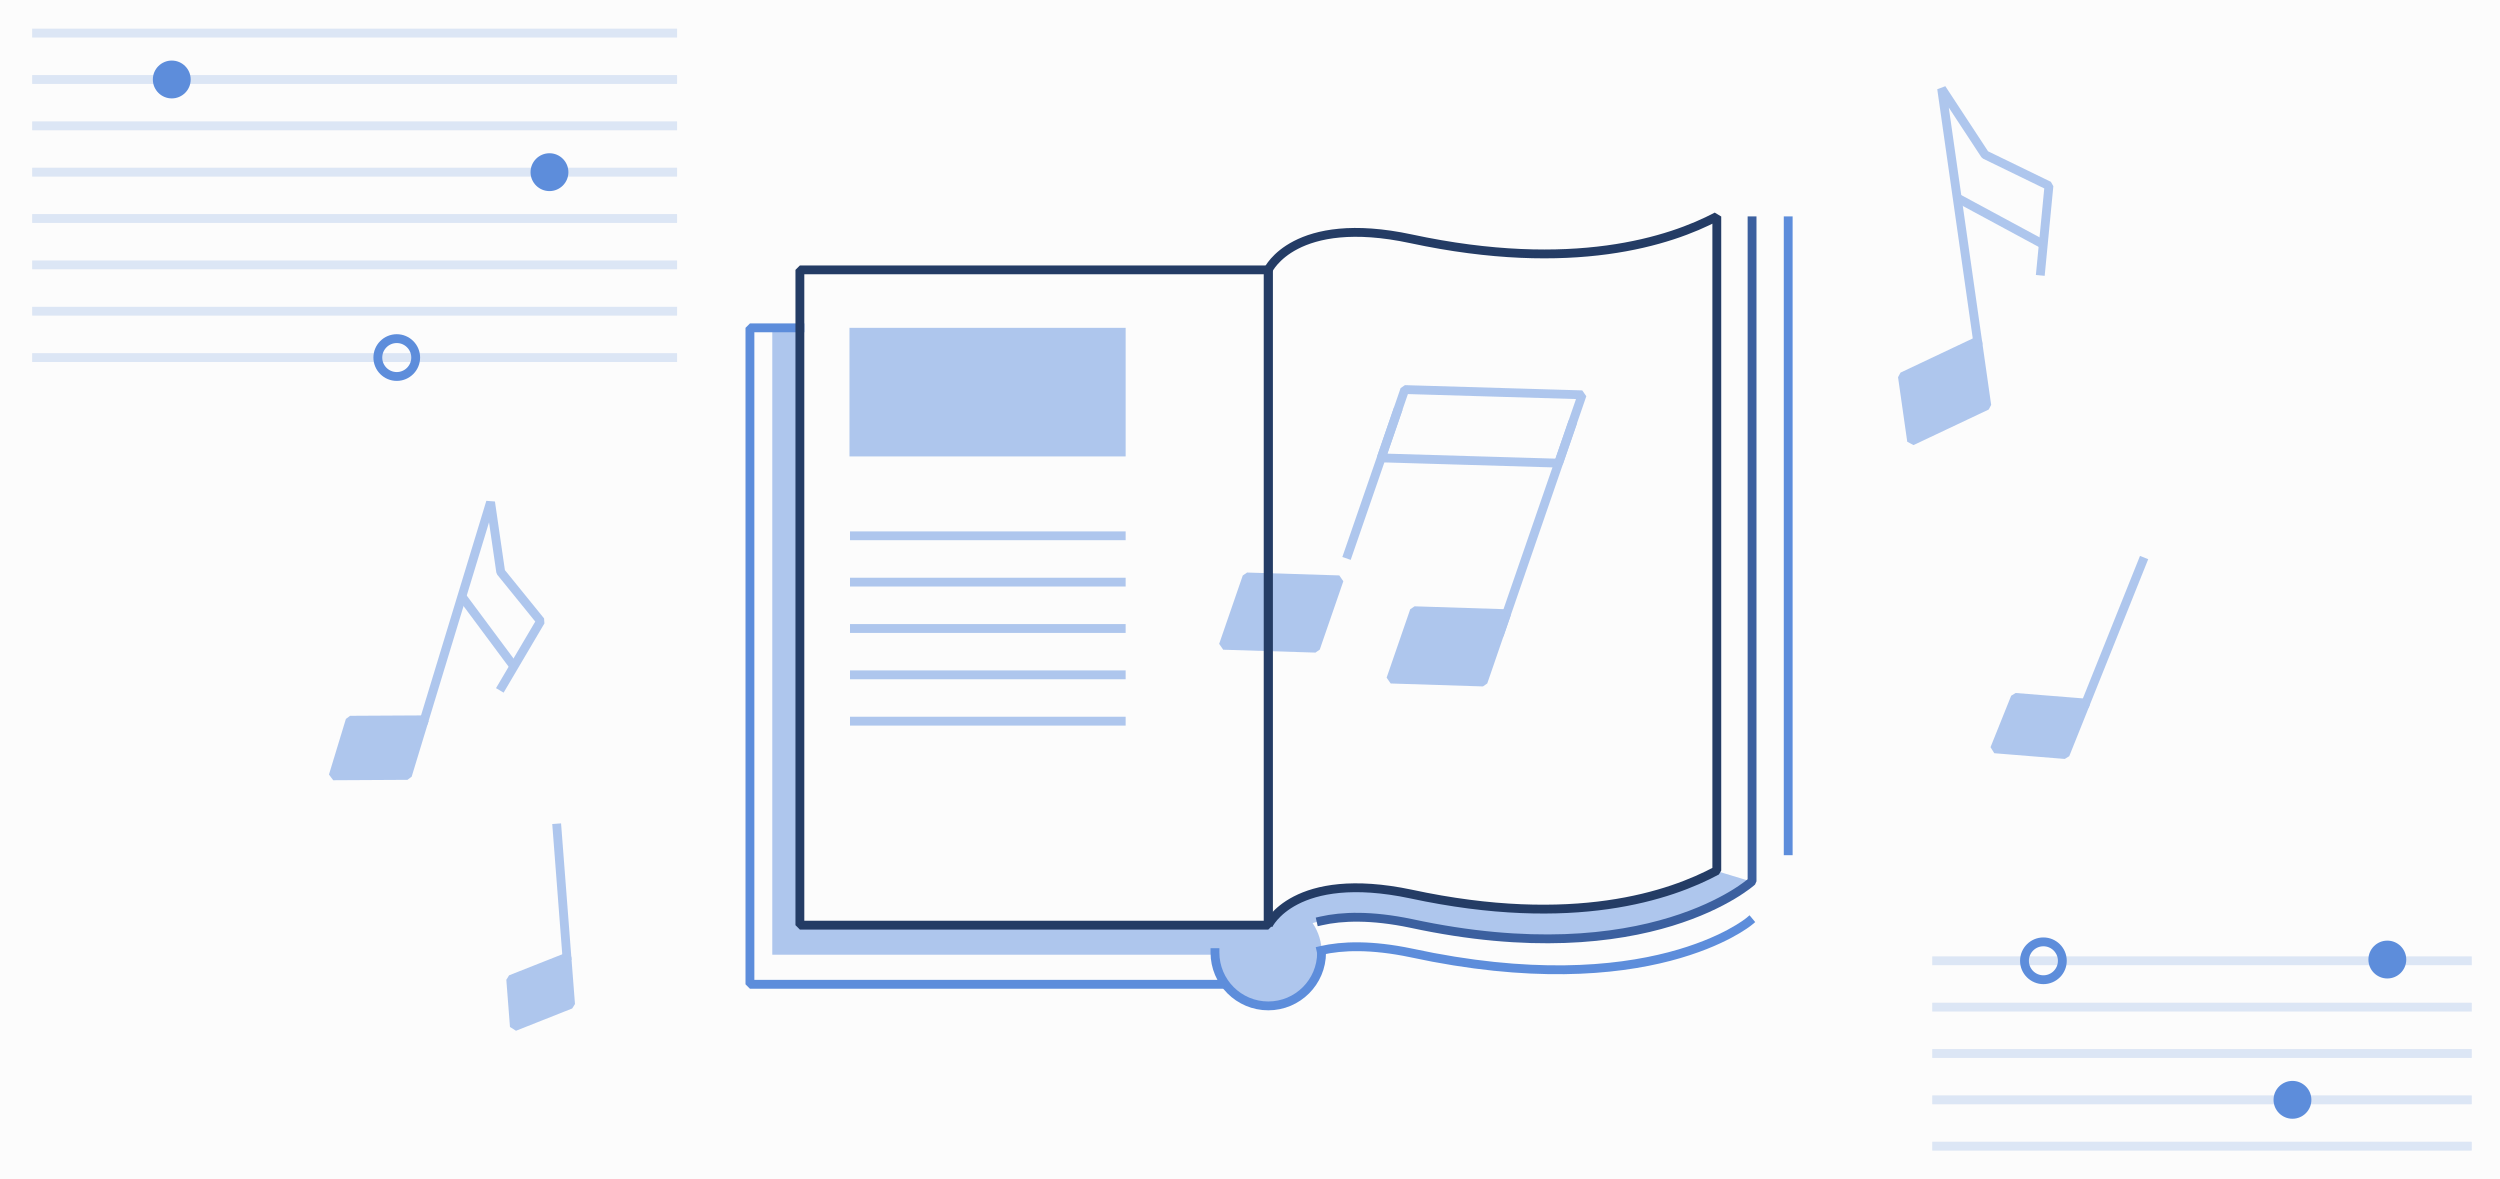 <svg width="424" height="200" viewBox="0 0 424 200" fill="none" xmlns="http://www.w3.org/2000/svg">
<rect x="0" y="0" width="424" height="200" fill="#808080" stroke="none"/>
<g clip-path="url(#clip0_1238_34175)">
<rect width="424" height="200" fill="#FCFCFC"/>
<path opacity="0.2" d="M5.461 5.61H114.831" stroke="#5D8DDB" stroke-width="1.5" stroke-linejoin="bevel"/>
<path opacity="0.2" d="M5.461 13.48H114.831" stroke="#5D8DDB" stroke-width="1.5" stroke-linejoin="bevel"/>
<path opacity="0.2" d="M5.461 21.341H114.831" stroke="#5D8DDB" stroke-width="1.5" stroke-linejoin="bevel"/>
<path opacity="0.2" d="M5.461 29.2H114.831" stroke="#5D8DDB" stroke-width="1.5" stroke-linejoin="bevel"/>
<path opacity="0.2" d="M5.461 37.06H114.831" stroke="#5D8DDB" stroke-width="1.5" stroke-linejoin="bevel"/>
<path opacity="0.2" d="M5.461 44.92H114.831" stroke="#5D8DDB" stroke-width="1.5" stroke-linejoin="bevel"/>
<path opacity="0.2" d="M5.461 52.78H114.831" stroke="#5D8DDB" stroke-width="1.5" stroke-linejoin="bevel"/>
<path opacity="0.2" d="M5.461 60.641H114.831" stroke="#5D8DDB" stroke-width="1.5" stroke-linejoin="bevel"/>
<path opacity="0.2" d="M327.711 162.95H419.211" stroke="#5D8DDB" stroke-width="1.5" stroke-linejoin="bevel"/>
<path opacity="0.2" d="M327.711 170.811H419.211" stroke="#5D8DDB" stroke-width="1.5" stroke-linejoin="bevel"/>
<path opacity="0.2" d="M327.711 178.67H419.211" stroke="#5D8DDB" stroke-width="1.5" stroke-linejoin="bevel"/>
<path opacity="0.2" d="M327.711 186.53H419.211" stroke="#5D8DDB" stroke-width="1.5" stroke-linejoin="bevel"/>
<path opacity="0.2" d="M327.711 194.391H419.211" stroke="#5D8DDB" stroke-width="1.5" stroke-linejoin="bevel"/>
<path d="M93.191 32.41C94.96 32.41 96.4 30.97 96.4 29.2C96.4 27.43 94.96 25.99 93.191 25.99C91.421 25.99 89.981 27.43 89.981 29.2C89.981 30.97 91.421 32.41 93.191 32.41Z" fill="#5D8DDB"/>
<path d="M404.892 165.95C406.662 165.95 408.102 164.51 408.102 162.74C408.102 160.97 406.662 159.53 404.892 159.53C403.122 159.53 401.682 160.97 401.682 162.74C401.682 164.51 403.122 165.95 404.892 165.95Z" fill="#5D8DDB"/>
<path d="M388.802 189.74C390.572 189.74 392.012 188.3 392.012 186.53C392.012 184.76 390.572 183.32 388.802 183.32C387.032 183.32 385.592 184.76 385.592 186.53C385.592 188.3 387.032 189.74 388.802 189.74Z" fill="#5D8DDB"/>
<path d="M29.132 16.691C30.902 16.691 32.342 15.251 32.342 13.48C32.342 11.71 30.902 10.271 29.132 10.271C27.362 10.271 25.922 11.71 25.922 13.48C25.922 15.251 27.362 16.691 29.132 16.691Z" fill="#5D8DDB"/>
<path d="M67.29 63.851C69.06 63.851 70.5 62.411 70.5 60.641C70.5 58.871 69.06 57.431 67.29 57.431C65.52 57.431 64.08 58.871 64.08 60.641C64.08 62.411 65.52 63.851 67.29 63.851Z" stroke="#5D8DDB" stroke-width="1.5"/>
<path d="M346.562 166.16C348.332 166.16 349.772 164.72 349.772 162.95C349.772 161.18 348.332 159.74 346.562 159.74C344.792 159.74 343.352 161.18 343.352 162.95C343.352 164.72 344.792 166.16 346.562 166.16Z" stroke="#5D8DDB" stroke-width="1.5"/>
<path d="M223.12 109.931L207.48 109.441L211.48 97.851L227.12 98.341L223.12 109.931Z" fill="#AEC6ED" stroke="#AEC6ED" stroke-width="1.5" stroke-linejoin="bevel"/>
<path d="M251.531 115.67L235.881 115.17L239.881 103.58L255.521 104.08L251.531 115.67Z" fill="#AEC6ED" stroke="#AEC6ED" stroke-width="1.5" stroke-linejoin="bevel"/>
<path d="M264.33 78.55L234.26 77.66L238.25 66.07L268.33 66.96L264.33 78.55Z" stroke="#AEC6ED" stroke-width="1.5" stroke-linejoin="bevel"/>
<path d="M254.27 107.71L266.76 71.53" stroke="#AEC6ED" stroke-width="1.5" stroke-linejoin="bevel"/>
<path d="M228.371 94.71L237.171 69.231" stroke="#AEC6ED" stroke-width="1.5" stroke-linejoin="bevel"/>
<path d="M336.96 68.78L324.21 74.81L322.65 63.87L335.4 57.84L336.96 68.78Z" fill="#AEC6ED" stroke="#AEC6ED" stroke-width="1.5" stroke-linejoin="bevel"/>
<path d="M346.031 46.71L347.501 31.51L336.661 26.24L329.301 15.03L335.501 58.55" stroke="#AEC6ED" stroke-width="1.5" stroke-linejoin="bevel"/>
<path d="M332.041 33.62L346.321 41.33" stroke="#AEC6ED" stroke-width="1.5" stroke-linejoin="bevel"/>
<path d="M69.1 131.51L56.51 131.58L59.38 122.15L71.97 122.08L69.1 131.51Z" fill="#AEC6ED" stroke="#AEC6ED" stroke-width="1.5" stroke-linejoin="bevel"/>
<path d="M84.769 117.09L91.689 105.35L84.919 97L83.199 85.16L71.779 122.69" stroke="#AEC6ED" stroke-width="1.5" stroke-linejoin="bevel"/>
<path d="M78.391 101.23L87.031 112.85" stroke="#AEC6ED" stroke-width="1.5" stroke-linejoin="bevel"/>
<path d="M350.249 127.969L338.289 126.999L341.789 118.279L353.749 119.239L350.249 127.969Z" fill="#AEC6ED" stroke="#AEC6ED" stroke-width="1.5" stroke-linejoin="bevel"/>
<path d="M353.52 119.81L363.64 94.56" stroke="#AEC6ED" stroke-width="1.5" stroke-linejoin="bevel"/>
<path d="M96.769 170.34L87.239 174.12L86.619 166.11L96.149 162.34L96.769 170.34Z" fill="#AEC6ED" stroke="#AEC6ED" stroke-width="1.5" stroke-linejoin="bevel"/>
<path d="M96.188 162.86L94.408 139.7" stroke="#AEC6ED" stroke-width="1.5" stroke-linejoin="bevel"/>
<path d="M135.659 55.6H130.979V161.92H215.099V156.91H135.659V55.6Z" fill="#AEC6ED"/>
<path d="M207.799 166.94H127.189V55.6H135.659" stroke="#5D8DDB" stroke-width="1.5" stroke-linecap="square" stroke-linejoin="bevel"/>
<path d="M218.61 153.289L215.18 156.909H207.49C206.63 158.309 206.18 159.919 206.19 161.559C206.17 166.519 210.18 170.559 215.14 170.579C220.1 170.599 224.14 166.589 224.16 161.629C224.18 157.979 221.98 154.679 218.6 153.279L218.61 153.289Z" fill="#AEC6ED"/>
<path d="M220.509 157.48C220.389 157.51 226.209 153.26 244.359 157.64C262.439 162 286.869 158.72 297.099 149.53L291.129 147.72C291.129 147.72 276.169 156.36 257.409 154.29C239.539 152.32 225.039 147.21 217.719 154.24C219.849 159.24 220.519 157.48 220.519 157.48H220.509Z" fill="#AEC6ED"/>
<path d="M206.01 45.77H215.1V156.91H135.66V45.77H206.01Z" stroke="#243C65" stroke-width="1.5" stroke-linejoin="bevel"/>
<path d="M215.1 156.91C215.1 156.91 219.47 147.45 239.31 151.63C266.91 157.58 283.37 151.84 291.17 147.65V36.72C283.33 40.86 266.74 46.39 239.31 40.5C219.52 36.26 215.1 45.77 215.1 45.77" stroke="#243C65" stroke-width="1.5" stroke-linejoin="bevel"/>
<path d="M296.629 156.29C296.629 156.29 279.739 170.36 239.319 161.61C232.619 160.21 227.629 160.37 224.049 161.2" stroke="#5D8DDB" stroke-width="1.5" stroke-linecap="square" stroke-linejoin="bevel"/>
<path d="M297.149 37.45V149.47C297.149 149.47 279.739 165.34 239.319 156.61C232.619 155.21 227.629 155.37 224.049 156.19" stroke="#3C609F" stroke-width="1.5" stroke-linecap="square" stroke-linejoin="bevel"/>
<path d="M224.139 161.56C224.139 166.55 220.089 170.6 215.099 170.6C210.109 170.6 206.059 166.55 206.059 161.56" stroke="#5D8DDB" stroke-width="1.5" stroke-linecap="square" stroke-linejoin="bevel"/>
<path d="M303.279 37.45V144.29" stroke="#5D8DDB" stroke-width="1.5" stroke-linecap="square" stroke-linejoin="bevel"/>
<path d="M215.1 156.91V45.77" stroke="#243C65" stroke-width="1.5" stroke-linejoin="bevel"/>
<path d="M190.91 55.6H144.07V77.41H190.91V55.6Z" fill="#AEC6ED"/>
<path d="M144.16 90.87H190.91" stroke="#AEC6ED" stroke-width="1.5" stroke-linejoin="bevel"/>
<path d="M144.16 98.731H190.91" stroke="#AEC6ED" stroke-width="1.5" stroke-linejoin="bevel"/>
<path d="M144.16 106.59H190.91" stroke="#AEC6ED" stroke-width="1.5" stroke-linejoin="bevel"/>
<path d="M144.16 114.45H190.91" stroke="#AEC6ED" stroke-width="1.5" stroke-linejoin="bevel"/>
<path d="M144.16 122.31H190.91" stroke="#AEC6ED" stroke-width="1.5" stroke-linejoin="bevel"/>
</g>
<defs>
<clipPath id="clip0_1238_34175">
<rect width="424" height="200" fill="white"/>
</clipPath>
</defs>
</svg>
